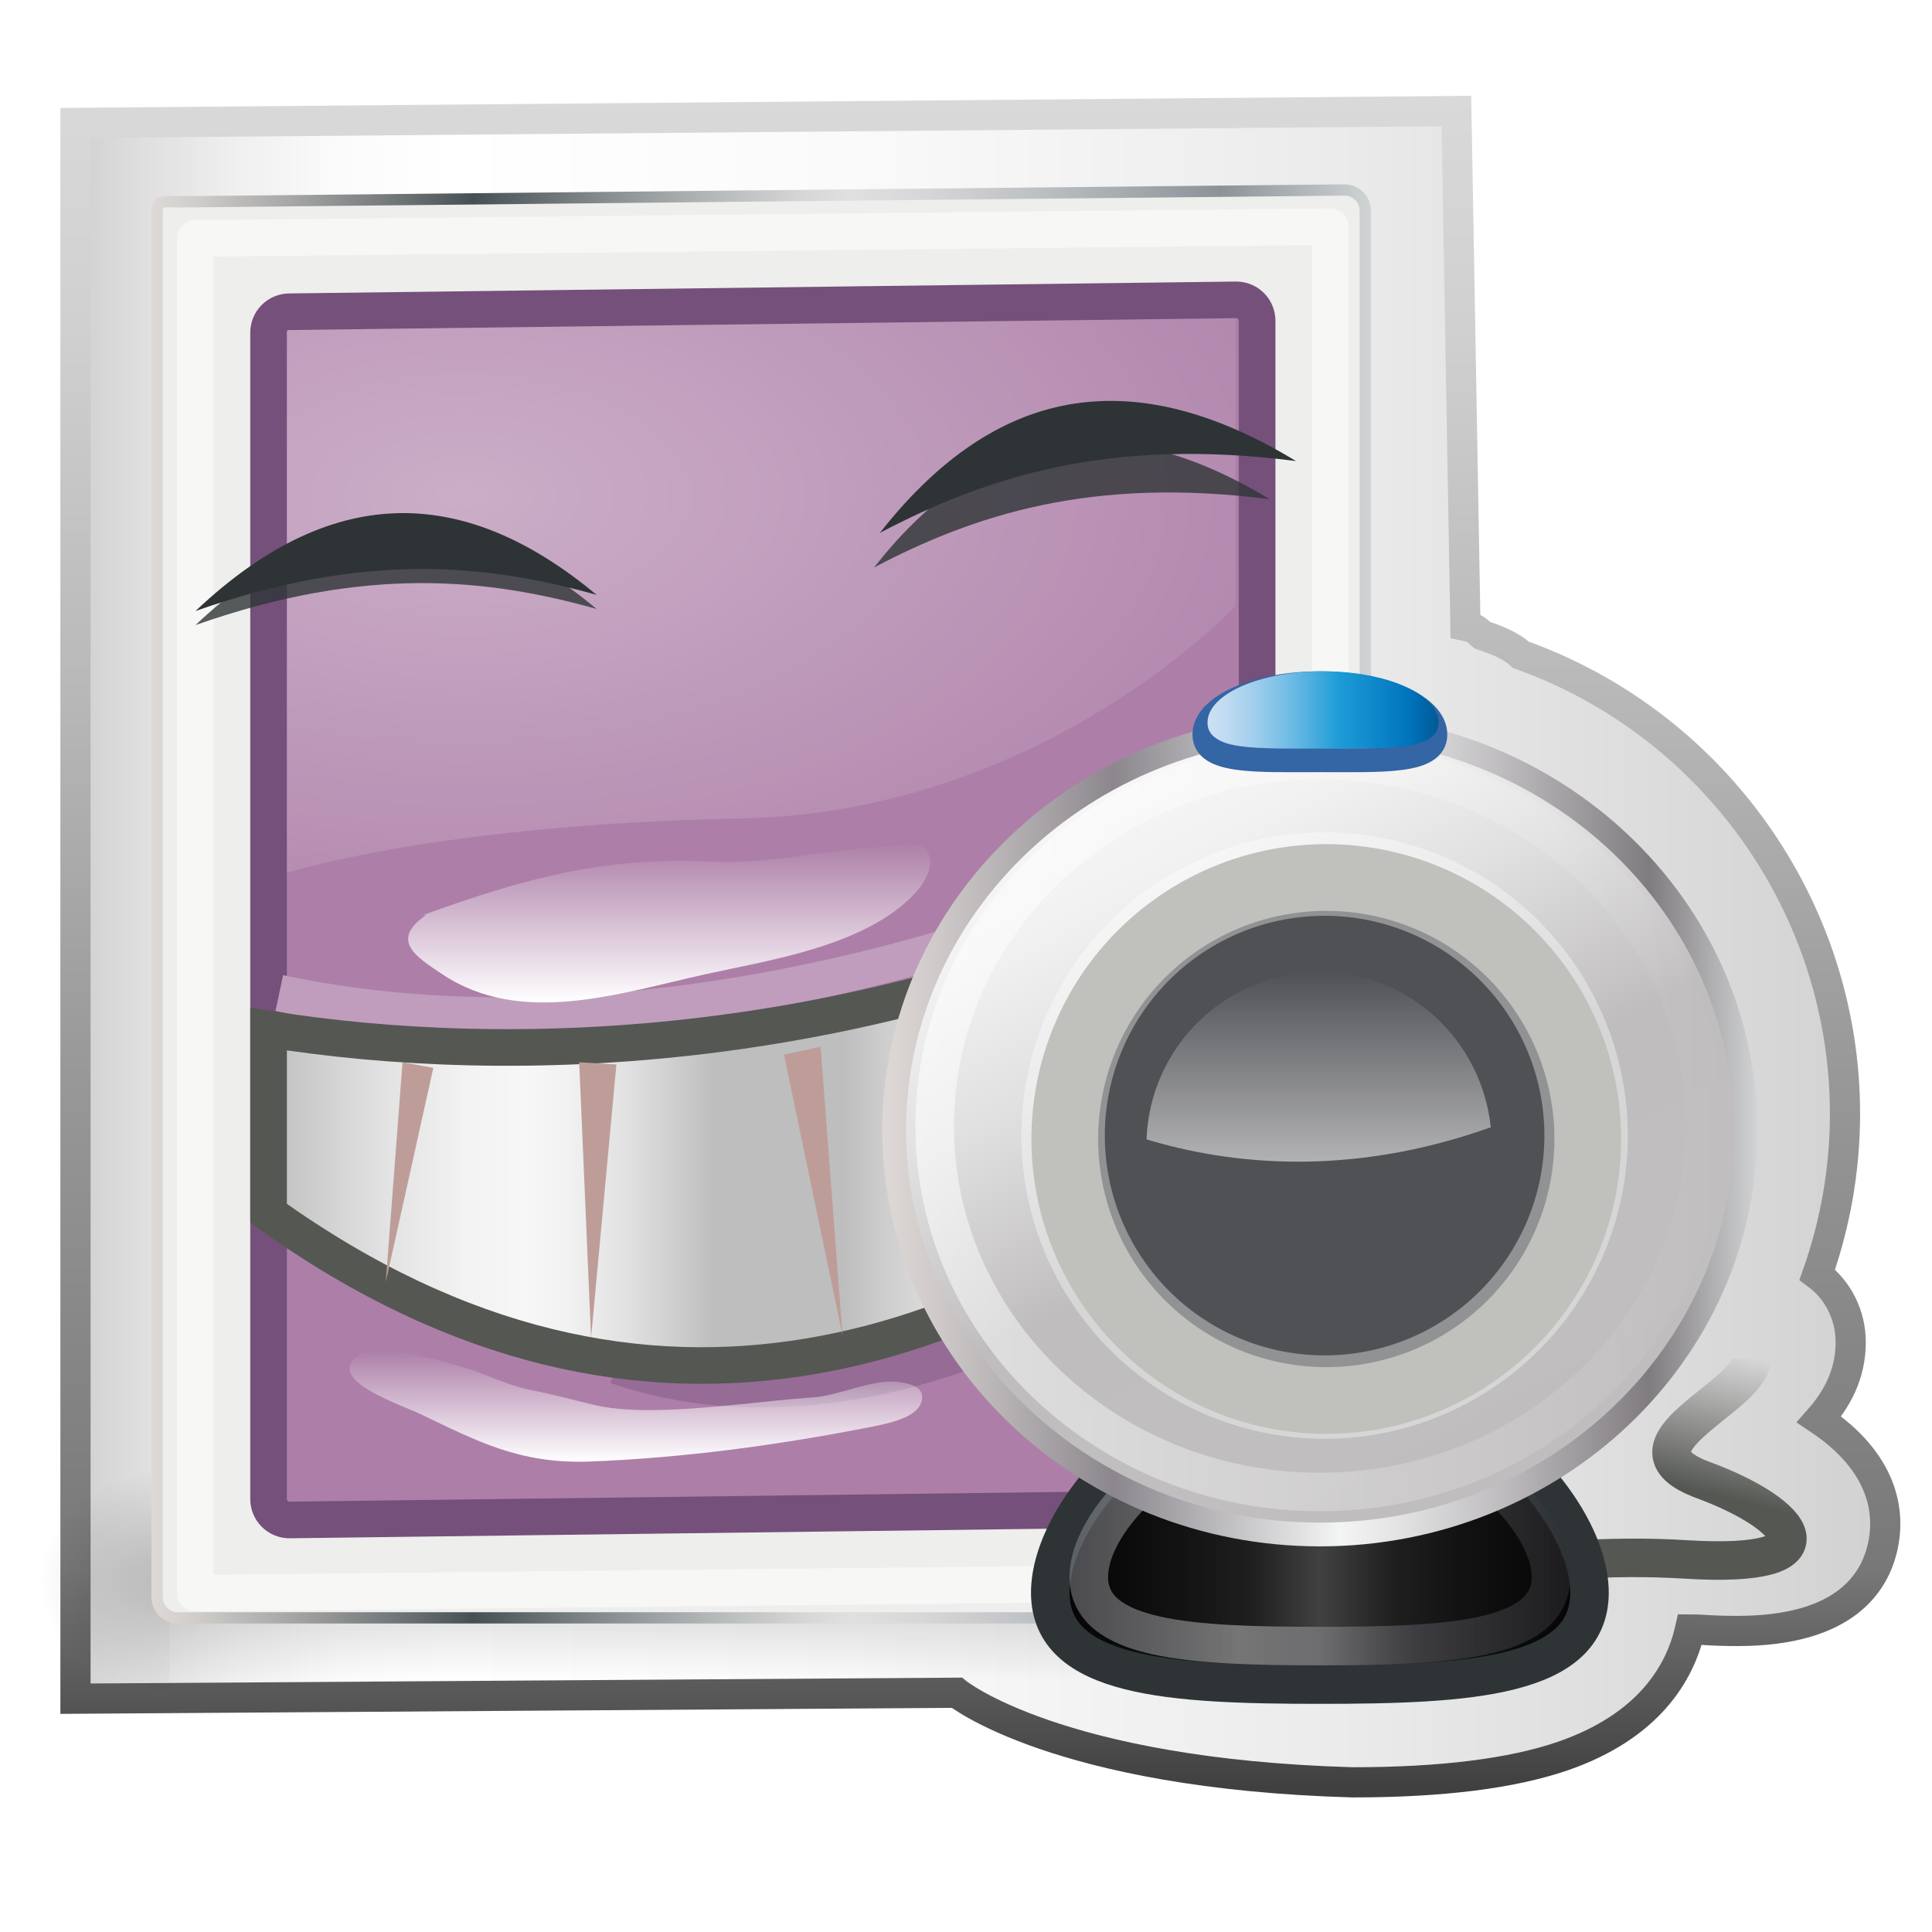 <?xml version="1.0" encoding="UTF-8" standalone="no"?>
<svg
   xmlns:dc="http://purl.org/dc/elements/1.1/"
   xmlns:cc="http://creativecommons.org/ns#"
   xmlns:rdf="http://www.w3.org/1999/02/22-rdf-syntax-ns#"
   xmlns:svg="http://www.w3.org/2000/svg"
   xmlns="http://www.w3.org/2000/svg"
   xmlns:sodipodi="http://sodipodi.sourceforge.net/DTD/sodipodi-0.dtd"
   xmlns:inkscape="http://www.inkscape.org/namespaces/inkscape"
   xml:space="preserve"
   enable-background="new 0 0 64 64"
   viewBox="0 0 64 64"
   height="64px"
   width="64px"
   y="0px"
   x="0px"
   id="Capa_1"
   version="1.1"
   inkscape:version="0.91 r"
   sodipodi:docname="cheese.svg"><sodipodi:namedview
     pagecolor="#ffffff"
     bordercolor="#666666"
     borderopacity="1"
     objecttolerance="10"
     gridtolerance="10"
     guidetolerance="10"
     inkscape:pageopacity="0"
     inkscape:pageshadow="2"
     inkscape:window-width="640"
     inkscape:window-height="480"
     id="namedview320"
     showgrid="false"
     inkscape:zoom="1.5585938"
     inkscape:cx="39.342603"
     inkscape:cy="116.0082"
     inkscape:current-layer="Capa_1" /><defs
     id="defs576"><linearGradient
       id="SVGID_1_"
       gradientUnits="userSpaceOnUse"
       x1="2.5"
       y1="31.36"
       x2="62.452"
       y2="31.36"><stop
         offset="0"
         style="stop-color:#D0D0D0"
         id="stop9" /><stop
         offset="0.029"
         style="stop-color:#DCDCDC"
         id="stop11" /><stop
         offset="0.087"
         style="stop-color:#EFEFEF"
         id="stop13" /><stop
         offset="0.146"
         style="stop-color:#FBFBFB"
         id="stop15" /><stop
         offset="0.208"
         style="stop-color:#FFFFFF"
         id="stop17" /><stop
         offset="0.427"
         style="stop-color:#FAFAFA"
         id="stop19" /><stop
         offset="0.697"
         style="stop-color:#EBEBEB"
         id="stop21" /><stop
         offset="0.992"
         style="stop-color:#D2D2D2"
         id="stop23" /><stop
         offset="1"
         style="stop-color:#D1D1D1"
         id="stop25" /></linearGradient><linearGradient
       id="SVGID_2_"
       gradientUnits="userSpaceOnUse"
       x1="32.476"
       y1="59.542"
       x2="32.476"
       y2="3.173"><stop
         offset="0.006"
         style="stop-color:#404040"
         id="stop28" /><stop
         offset="0.135"
         style="stop-color:#787878"
         id="stop30" /><stop
         offset="0.433"
         style="stop-color:#999999"
         id="stop32" /><stop
         offset="0.641"
         style="stop-color:#B7B7B7"
         id="stop34" /><stop
         offset="0.865"
         style="stop-color:#D0D0D0"
         id="stop36" /><stop
         offset="1"
         style="stop-color:#D9D9D9"
         id="stop38" /></linearGradient><linearGradient
       y2="29.945"
       x2="45.416"
       y1="29.945"
       x1="5.016"
       gradientUnits="userSpaceOnUse"
       id="rect5936_1_"><stop
         id="stop66"
         style="stop-color:#E5E2DF"
         offset="0" /><stop
         id="stop68"
         style="stop-color:#DED9D6"
         offset="0" /><stop
         id="stop70"
         style="stop-color:#CFCCC9"
         offset="0.038" /><stop
         id="stop72"
         style="stop-color:#A8A8A8"
         offset="0.111" /><stop
         id="stop74"
         style="stop-color:#6A7072"
         offset="0.211" /><stop
         id="stop76"
         style="stop-color:#465053"
         offset="0.264" /><stop
         id="stop78"
         style="stop-color:#878D8F"
         offset="0.372" /><stop
         id="stop80"
         style="stop-color:#B7BABB"
         offset="0.464" /><stop
         id="stop82"
         style="stop-color:#D5D6D6"
         offset="0.533" /><stop
         id="stop84"
         style="stop-color:#E0E0E0"
         offset="0.573" /><stop
         id="stop86"
         style="stop-color:#D6D7D8"
         offset="0.632" /><stop
         id="stop88"
         style="stop-color:#BCBFC2"
         offset="0.731" /><stop
         id="stop90"
         style="stop-color:#92989E"
         offset="0.858" /><stop
         id="stop92"
         style="stop-color:#8B9298"
         offset="0.876" /><stop
         id="stop94"
         style="stop-color:#D1D3D4"
         offset="1" /><stop
         id="stop96"
         style="stop-color:#A7A9AC"
         offset="1" /></linearGradient><radialGradient
       gradientUnits="userSpaceOnUse"
       gradientTransform="matrix(2.205,0,0,-1.18,288.512,251.818)"
       r="15.765"
       cy="199.507"
       cx="-123.899"
       id="path5940_1_"><stop
         id="stop101"
         style="stop-color:#FFFFFF"
         offset="0" /><stop
         id="stop103"
         style="stop-color:#FFFFFF;stop-opacity:0"
         offset="1" /></radialGradient><linearGradient
       y2="36.984"
       x2="41.645"
       y1="36.984"
       x1="8.896"
       gradientUnits="userSpaceOnUse"
       id="path5952_1_"><stop
         id="stop118"
         style="stop-color:#BEBEBE"
         offset="0" /><stop
         id="stop120"
         style="stop-color:#CBCBCB"
         offset="0.037" /><stop
         id="stop122"
         style="stop-color:#E3E3E3"
         offset="0.121" /><stop
         id="stop124"
         style="stop-color:#F2F2F2"
         offset="0.197" /><stop
         id="stop126"
         style="stop-color:#F7F7F7"
         offset="0.261" /><stop
         id="stop128"
         style="stop-color:#F1F1F1"
         offset="0.305" /><stop
         id="stop130"
         style="stop-color:#E0E0E0"
         offset="0.365" /><stop
         id="stop132"
         style="stop-color:#C5C5C5"
         offset="0.434" /><stop
         id="stop134"
         style="stop-color:#BEBEBE"
         offset="0.449" /><stop
         id="stop136"
         style="stop-color:#BEBEBE"
         offset="0.582" /><stop
         id="stop138"
         style="stop-color:#CDCDCD"
         offset="0.622" /><stop
         id="stop140"
         style="stop-color:#E4E4E4"
         offset="0.697" /><stop
         id="stop142"
         style="stop-color:#F1F1F1"
         offset="0.767" /><stop
         id="stop144"
         style="stop-color:#F6F6F6"
         offset="0.83" /><stop
         id="stop146"
         style="stop-color:#BFBFBF"
         offset="1" /></linearGradient><radialGradient
       id="path4750_1_"
       cx="15.243"
       cy="-427.891"
       r="14.842"
       gradientTransform="matrix(0.989,0,0,-0.387,28.651,-111.023)"
       gradientUnits="userSpaceOnUse"><stop
         offset="0"
         style="stop-color:#000000"
         id="stop156" /><stop
         offset="1"
         style="stop-color:#000000;stop-opacity:0"
         id="stop158" /></radialGradient><linearGradient
       id="path7408_1_"
       gradientUnits="userSpaceOnUse"
       x1="21.054"
       y1="114.385"
       x2="22.207"
       y2="118.986"
       gradientTransform="matrix(1,0,0,-1,32.331,163.053)"><stop
         offset="0"
         style="stop-color:#555753"
         id="stop162" /><stop
         offset="1"
         style="stop-color:#555753;stop-opacity:0"
         id="stop164" /></linearGradient><linearGradient
       id="path7399_1_"
       gradientUnits="userSpaceOnUse"
       x1="14.445"
       y1="34.871"
       x2="32.308"
       y2="34.871"
       gradientTransform="translate(20.346,15.829)"><stop
         offset="0"
         style="stop-color:#040404"
         id="stop168" /><stop
         offset="0.125"
         style="stop-color:#0A0A0A"
         id="stop170" /><stop
         offset="0.25"
         style="stop-color:#131313"
         id="stop172" /><stop
         offset="0.375"
         style="stop-color:#1F1F1F"
         id="stop174" /><stop
         offset="0.5"
         style="stop-color:#414141"
         id="stop176" /><stop
         offset="0.635"
         style="stop-color:#1F1F1F"
         id="stop178" /><stop
         offset="0.75"
         style="stop-color:#131313"
         id="stop180" /><stop
         offset="0.875"
         style="stop-color:#0A0A0A"
         id="stop182" /><stop
         offset="1"
         style="stop-color:#040404"
         id="stop184" /></linearGradient><linearGradient
       id="path7402_1_"
       gradientUnits="userSpaceOnUse"
       x1="15.084"
       y1="34.872"
       x2="31.67"
       y2="34.872"
       gradientTransform="translate(20.346,15.829)"><stop
         offset="0"
         style="stop-color:#85868C"
         id="stop188" /><stop
         offset="0.343"
         style="stop-color:#C1C1C2"
         id="stop190" /><stop
         offset="0.691"
         style="stop-color:#5C5C63"
         id="stop192" /><stop
         offset="1"
         style="stop-color:#2F2F33"
         id="stop194" /></linearGradient><linearGradient
       id="path7384_1_"
       gradientUnits="userSpaceOnUse"
       x1="-5.474"
       y1="177.69"
       x2="-16.107"
       y2="197.072"
       gradientTransform="matrix(1.276,0,0,-1.212,57.487,264.562)"><stop
         offset="0"
         style="stop-color:#BFBDBE"
         id="stop198" /><stop
         offset="0.206"
         style="stop-color:#C0BEBF"
         id="stop200" /><stop
         offset="0.451"
         style="stop-color:#BFBDBE"
         id="stop202" /><stop
         offset="0.496"
         style="stop-color:#C6C4C5"
         id="stop204" /><stop
         offset="0.695"
         style="stop-color:#E1E0E1"
         id="stop206" /><stop
         offset="0.869"
         style="stop-color:#F2F1F2"
         id="stop208" /><stop
         offset="1"
         style="stop-color:#F8F7F8"
         id="stop210" /></linearGradient><linearGradient
       id="path7384_2_"
       gradientUnits="userSpaceOnUse"
       x1="8.884"
       y1="21.607"
       x2="37.868"
       y2="21.607"
       gradientTransform="translate(20.346,15.829)"><stop
         offset="0"
         style="stop-color:#E5E2DF"
         id="stop213" /><stop
         offset="0"
         style="stop-color:#DED9D6"
         id="stop215" /><stop
         offset="0.063"
         style="stop-color:#CFCAC9"
         id="stop217" /><stop
         offset="0.183"
         style="stop-color:#A8A4A7"
         id="stop219" /><stop
         offset="0.264"
         style="stop-color:#8B878D"
         id="stop221" /><stop
         offset="0.522"
         style="stop-color:#F3F4F4"
         id="stop223" /><stop
         offset="0.584"
         style="stop-color:#E5E5E6"
         id="stop225" /><stop
         offset="0.703"
         style="stop-color:#C0BEC0"
         id="stop227" /><stop
         offset="0.865"
         style="stop-color:#858085"
         id="stop229" /><stop
         offset="0.876"
         style="stop-color:#807B80"
         id="stop231" /><stop
         offset="1"
         style="stop-color:#D1D3D4"
         id="stop233" /><stop
         offset="1"
         style="stop-color:#A7A9AC"
         id="stop235" /></linearGradient><radialGradient
       id="path7394_1_"
       cx="23.377"
       cy="22.112"
       r="6.379"
       gradientUnits="userSpaceOnUse"
       gradientTransform="translate(-9.201,26.718)"><stop
         offset="0"
         style="stop-color:#C8C5C7"
         id="stop239" /><stop
         offset="0.002"
         style="stop-color:#C8C5C7"
         id="stop241" /><stop
         offset="0.012"
         style="stop-color:#C8C5C7"
         id="stop243" /><stop
         offset="0.013"
         style="stop-color:#BEBBBD"
         id="stop245" /><stop
         offset="0.018"
         style="stop-color:#A3A2A4"
         id="stop247" /><stop
         offset="0.024"
         style="stop-color:#8D8D8F"
         id="stop249" /><stop
         offset="0.03"
         style="stop-color:#7C7D7F"
         id="stop251" /><stop
         offset="0.038"
         style="stop-color:#717174"
         id="stop253" /><stop
         offset="0.05"
         style="stop-color:#6A6B6E"
         id="stop255" /><stop
         offset="0.082"
         style="stop-color:#68696C"
         id="stop257" /><stop
         offset="0.092"
         style="stop-color:#65666A"
         id="stop259" /><stop
         offset="0.099"
         style="stop-color:#5D5E62"
         id="stop261" /><stop
         offset="0.105"
         style="stop-color:#4E5054"
         id="stop263" /><stop
         offset="0.11"
         style="stop-color:#3A3C41"
         id="stop265" /><stop
         offset="0.115"
         style="stop-color:#1F2228"
         id="stop267" /><stop
         offset="0.118"
         style="stop-color:#080C13"
         id="stop269" /><stop
         offset="0.313"
         style="stop-color:#080C13"
         id="stop271" /><stop
         offset="0.345"
         style="stop-color:#080C13"
         id="stop273" /><stop
         offset="0.354"
         style="stop-color:#0A0E15"
         id="stop275" /><stop
         offset="0.357"
         style="stop-color:#11141B"
         id="stop277" /><stop
         offset="0.359"
         style="stop-color:#1C2026"
         id="stop279" /><stop
         offset="0.361"
         style="stop-color:#2D3036"
         id="stop281" /><stop
         offset="0.363"
         style="stop-color:#43464B"
         id="stop283" /><stop
         offset="0.364"
         style="stop-color:#5F6165"
         id="stop285" /><stop
         offset="0.365"
         style="stop-color:#7F8084"
         id="stop287" /><stop
         offset="0.367"
         style="stop-color:#A5A5A8"
         id="stop289" /><stop
         offset="0.368"
         style="stop-color:#CECDCE"
         id="stop291" /><stop
         offset="0.369"
         style="stop-color:#FCFAFA"
         id="stop293" /><stop
         offset="0.369"
         style="stop-color:#FFFDFD"
         id="stop295" /><stop
         offset="0.445"
         style="stop-color:#FFFDFD"
         id="stop297" /><stop
         offset="0.492"
         style="stop-color:#11181D"
         id="stop299" /><stop
         offset="0.552"
         style="stop-color:#131A1F"
         id="stop301" /><stop
         offset="0.574"
         style="stop-color:#1A2025"
         id="stop303" /><stop
         offset="0.59"
         style="stop-color:#252A2F"
         id="stop305" /><stop
         offset="0.603"
         style="stop-color:#36383D"
         id="stop307" /><stop
         offset="0.604"
         style="stop-color:#393B40"
         id="stop309" /><stop
         offset="0.625"
         style="stop-color:#37393E"
         id="stop311" /><stop
         offset="0.63"
         style="stop-color:#34363A"
         id="stop313" /><stop
         offset="0.658"
         style="stop-color:#36383C"
         id="stop315" /><stop
         offset="0.668"
         style="stop-color:#3D3D42"
         id="stop317" /><stop
         offset="0.673"
         style="stop-color:#434348"
         id="stop319" /><stop
         offset="0.77"
         style="stop-color:#414247"
         id="stop321" /><stop
         offset="0.806"
         style="stop-color:#3A3C41"
         id="stop323" /><stop
         offset="0.831"
         style="stop-color:#2F3339"
         id="stop325" /><stop
         offset="0.842"
         style="stop-color:#262C32"
         id="stop327" /><stop
         offset="0.878"
         style="stop-color:#252A30"
         id="stop329" /><stop
         offset="0.891"
         style="stop-color:#202429"
         id="stop331" /><stop
         offset="0.896"
         style="stop-color:#1C1F24"
         id="stop333" /><stop
         offset="0.935"
         style="stop-color:#1E2126"
         id="stop335" /><stop
         offset="0.949"
         style="stop-color:#25272C"
         id="stop337" /><stop
         offset="0.959"
         style="stop-color:#303337"
         id="stop339" /><stop
         offset="0.967"
         style="stop-color:#414347"
         id="stop341" /><stop
         offset="0.972"
         style="stop-color:#505155"
         id="stop343" /><stop
         offset="1"
         style="stop-color:#505155"
         id="stop345" /></radialGradient><radialGradient
       id="path7394_2_"
       cx="23.377"
       cy="22.112"
       r="7.485"
       gradientUnits="userSpaceOnUse"
       gradientTransform="translate(-9.201,26.718)"><stop
         offset="0.04"
         style="stop-color:#9A9B94"
         id="stop348" /><stop
         offset="0.064"
         style="stop-color:#989992"
         id="stop350" /><stop
         offset="0.073"
         style="stop-color:#91928C"
         id="stop352" /><stop
         offset="0.079"
         style="stop-color:#868780"
         id="stop354" /><stop
         offset="0.084"
         style="stop-color:#757670"
         id="stop356" /><stop
         offset="0.088"
         style="stop-color:#5F605B"
         id="stop358" /><stop
         offset="0.092"
         style="stop-color:#434442"
         id="stop360" /><stop
         offset="0.095"
         style="stop-color:#242524"
         id="stop362" /><stop
         offset="0.096"
         style="stop-color:#1E1F1E"
         id="stop364" /><stop
         offset="0.273"
         style="stop-color:#161716"
         id="stop366" /><stop
         offset="0.277"
         style="stop-color:#1B1C1B"
         id="stop368" /><stop
         offset="0.281"
         style="stop-color:#2A2B2A"
         id="stop370" /><stop
         offset="0.287"
         style="stop-color:#424342"
         id="stop372" /><stop
         offset="0.292"
         style="stop-color:#636464"
         id="stop374" /><stop
         offset="0.296"
         style="stop-color:#7B7C7D"
         id="stop376" /><stop
         offset="0.317"
         style="stop-color:#797A7B"
         id="stop378" /><stop
         offset="0.326"
         style="stop-color:#747475"
         id="stop380" /><stop
         offset="0.357"
         style="stop-color:#7B7C7D"
         id="stop382" /><stop
         offset="0.363"
         style="stop-color:#797A7B"
         id="stop384" /><stop
         offset="0.367"
         style="stop-color:#717273"
         id="stop386" /><stop
         offset="0.369"
         style="stop-color:#646566"
         id="stop388" /><stop
         offset="0.371"
         style="stop-color:#515253"
         id="stop390" /><stop
         offset="0.373"
         style="stop-color:#393A3A"
         id="stop392" /><stop
         offset="0.374"
         style="stop-color:#292A2A"
         id="stop394" /><stop
         offset="0.375"
         style="stop-color:#292A2A"
         id="stop396" /><stop
         offset="0.382"
         style="stop-color:#292A2A"
         id="stop398" /><stop
         offset="0.382"
         style="stop-color:#2C2D2D"
         id="stop400" /><stop
         offset="0.384"
         style="stop-color:#414343"
         id="stop402" /><stop
         offset="0.387"
         style="stop-color:#525454"
         id="stop404" /><stop
         offset="0.39"
         style="stop-color:#5D5F5F"
         id="stop406" /><stop
         offset="0.394"
         style="stop-color:#646666"
         id="stop408" /><stop
         offset="0.405"
         style="stop-color:#666868"
         id="stop410" /><stop
         offset="0.451"
         style="stop-color:#656769"
         id="stop412" /><stop
         offset="0.477"
         style="stop-color:#656769"
         id="stop414" /><stop
         offset="0.539"
         style="stop-color:#727474"
         id="stop416" /><stop
         offset="0.55"
         style="stop-color:#707272"
         id="stop418" /><stop
         offset="0.554"
         style="stop-color:#696B6B"
         id="stop420" /><stop
         offset="0.557"
         style="stop-color:#5E6060"
         id="stop422" /><stop
         offset="0.56"
         style="stop-color:#4D4F4F"
         id="stop424" /><stop
         offset="0.562"
         style="stop-color:#37393A"
         id="stop426" /><stop
         offset="0.562"
         style="stop-color:#2D2F30"
         id="stop428" /><stop
         offset="0.582"
         style="stop-color:#292B2D"
         id="stop430" /><stop
         offset="0.586"
         style="stop-color:#2B2D2F"
         id="stop432" /><stop
         offset="0.588"
         style="stop-color:#323435"
         id="stop434" /><stop
         offset="0.589"
         style="stop-color:#3D3F41"
         id="stop436" /><stop
         offset="0.59"
         style="stop-color:#4E5051"
         id="stop438" /><stop
         offset="0.59"
         style="stop-color:#646666"
         id="stop440" /><stop
         offset="0.591"
         style="stop-color:#7F8080"
         id="stop442" /><stop
         offset="0.591"
         style="stop-color:#858686"
         id="stop444" /><stop
         offset="0.622"
         style="stop-color:#838484"
         id="stop446" /><stop
         offset="0.629"
         style="stop-color:#818181"
         id="stop448" /><stop
         offset="0.653"
         style="stop-color:#818181"
         id="stop450" /><stop
         offset="0.714"
         style="stop-color:#858686"
         id="stop452" /><stop
         offset="0.735"
         style="stop-color:#838484"
         id="stop454" /><stop
         offset="0.742"
         style="stop-color:#7D7D7D"
         id="stop456" /><stop
         offset="0.748"
         style="stop-color:#717272"
         id="stop458" /><stop
         offset="0.752"
         style="stop-color:#606161"
         id="stop460" /><stop
         offset="0.756"
         style="stop-color:#4B4B4B"
         id="stop462" /><stop
         offset="0.759"
         style="stop-color:#313030"
         id="stop464" /><stop
         offset="0.76"
         style="stop-color:#242323"
         id="stop466" /><stop
         offset="0.873"
         style="stop-color:#0D0E0E"
         id="stop468" /><stop
         offset="0.904"
         style="stop-color:#0F1010"
         id="stop470" /><stop
         offset="0.916"
         style="stop-color:#161716"
         id="stop472" /><stop
         offset="0.924"
         style="stop-color:#212221"
         id="stop474" /><stop
         offset="0.93"
         style="stop-color:#323332"
         id="stop476" /><stop
         offset="0.936"
         style="stop-color:#484946"
         id="stop478" /><stop
         offset="0.941"
         style="stop-color:#646560"
         id="stop480" /><stop
         offset="0.946"
         style="stop-color:#83847E"
         id="stop482" /><stop
         offset="0.948"
         style="stop-color:#9A9B94"
         id="stop484" /><stop
         offset="1"
         style="stop-color:#9A9B94"
         id="stop486" /></radialGradient><radialGradient
       id="path7418_1_"
       cx="16.36"
       cy="15.095"
       r="1.276"
       gradientUnits="userSpaceOnUse"
       gradientTransform="translate(43.443,37.163)"><stop
         offset="0.006"
         style="stop-color:#FBC926"
         id="stop490" /><stop
         offset="0.253"
         style="stop-color:#FFFBCC"
         id="stop492" /><stop
         offset="0.304"
         style="stop-color:#F8F0BB"
         id="stop494" /><stop
         offset="0.407"
         style="stop-color:#E7D28E"
         id="stop496" /><stop
         offset="0.55"
         style="stop-color:#CCA246"
         id="stop498" /><stop
         offset="0.596"
         style="stop-color:#C3922E"
         id="stop500" /><stop
         offset="0.871"
         style="stop-color:#EED688"
         id="stop502" /><stop
         offset="1"
         style="stop-color:#FFFBCC"
         id="stop504" /></radialGradient><linearGradient
       id="path7418_2_"
       gradientUnits="userSpaceOnUse"
       x1="14.888"
       y1="15.095"
       x2="17.831"
       y2="15.095"
       gradientTransform="translate(43.443,37.163)"><stop
         offset="0"
         style="stop-color:#FFFFFF"
         id="stop507" /><stop
         offset="1"
         style="stop-color:#FFFFFF;stop-opacity:0"
         id="stop509" /></linearGradient><linearGradient
       id="path7404_1_"
       gradientUnits="userSpaceOnUse"
       x1="9.981"
       y1="21.474"
       x2="36.773"
       y2="21.474"
       gradientTransform="translate(20.346,15.829)"><stop
         offset="0"
         style="stop-color:#FFFFFF"
         id="stop513" /><stop
         offset="1"
         style="stop-color:#FFFFFF;stop-opacity:0"
         id="stop515" /></linearGradient><linearGradient
       id="path7425_1_"
       gradientUnits="userSpaceOnUse"
       x1="11.351"
       y1="120.181"
       x2="11.351"
       y2="130.874"
       gradientTransform="matrix(1,0,0,-1,32.331,163.053)"><stop
         offset="0"
         style="stop-color:#F6F6F6"
         id="stop519" /><stop
         offset="1"
         style="stop-color:#F6F6F6;stop-opacity:0"
         id="stop521" /></linearGradient><linearGradient
       id="path4755_1_"
       gradientUnits="userSpaceOnUse"
       x1="29.118"
       y1="29.13"
       x2="31.67"
       y2="29.13"
       gradientTransform="translate(43.443,37.163)"><stop
         offset="0"
         style="stop-color:#000000"
         id="stop526" /><stop
         offset="1"
         style="stop-color:#000000;stop-opacity:0"
         id="stop528" /></linearGradient><linearGradient
       id="path7420_2_"
       gradientUnits="userSpaceOnUse"
       x1="19.654"
       y1="7.686"
       x2="27.309"
       y2="7.686"
       gradientTransform="translate(20.346,15.829)"><stop
         offset="0"
         style="stop-color:#CCE0F4"
         id="stop533" /><stop
         offset="0.064"
         style="stop-color:#C3DCF2"
         id="stop535" /><stop
         offset="0.171"
         style="stop-color:#A9D2EE"
         id="stop537" /><stop
         offset="0.307"
         style="stop-color:#80C2E7"
         id="stop539" /><stop
         offset="0.465"
         style="stop-color:#47ACDE"
         id="stop541" /><stop
         offset="0.567"
         style="stop-color:#1E9CD7"
         id="stop543" /><stop
         offset="0.865"
         style="stop-color:#0075BE"
         id="stop545" /><stop
         offset="0.994"
         style="stop-color:#005B97"
         id="stop547" /></linearGradient><linearGradient
       id="path5104_1_"
       gradientUnits="userSpaceOnUse"
       x1="23.482"
       y1="21.474"
       x2="23.482"
       y2="16.807"
       gradientTransform="translate(20.346,15.829)"><stop
         offset="0"
         style="stop-color:#FFFFFF;stop-opacity:0"
         id="stop551" /><stop
         offset="1"
         style="stop-color:#FFFFFF"
         id="stop553" /></linearGradient></defs><filter
     id="AI_DesenfoqueGaussiano_4"><feGaussianBlur
       id="feGaussianBlur4"
       stdDeviation="2" /></filter><path
     inkscape:connector-curvature="0"
     style="fill:url(#SVGID_1_);stroke:url(#SVGID_2_);stroke-miterlimit:10"
     stroke-miterlimit="10"
     d="m 60.261,47.019 c 0.579,-0.657 1.046,-1.478 1.046,-2.556 0,-0.894 -0.417,-1.726 -1.107,-2.238 0.599,-1.694 0.918,-3.495 0.918,-5.332 0,-6.837 -4.361,-12.926 -10.743,-15.204 -0.372,-0.351 -0.961,-0.541 -1.287,-0.653 -0.123,-0.1 -0.15,-0.221 -0.544,-0.302 L 48.244,3.678 2.5,4.071 l 0,52.2 29.195,-0.197 c 0,0 3.305,2.689 13.111,2.968 2.971,0 5.278,-0.294 6.954,-0.867 2.853,-0.981 3.896,-2.754 4.222,-4.195 0.139,0.001 0.28,0.002 0.405,0.01 0.411,0.028 0.808,0.038 1.165,0.038 3.584,0 4.617,-1.614 4.85,-2.969 0.166,-0.962 0.025,-2.59 -2.141,-4.04 z"
     id="path40" /><g
     transform="matrix(0.952,0,0,0.875,-1.857,4.875)"
     id="g5928"
     style="opacity:0.185"><radialGradient
       gradientUnits="userSpaceOnUse"
       gradientTransform="matrix(-1.905,0,0,1.75,-800.639,-1214.902)"
       r="2.426"
       cy="725.257"
       cx="-424.456"
       id="rect5930_1_"><stop
         id="stop46"
         style="stop-color:#000000"
         offset="0" /><stop
         id="stop48"
         style="stop-color:#000000;stop-opacity:0"
         offset="1" /></radialGradient><rect
       height="9.704"
       width="4.851"
       y="49.443"
       x="3.014"
       id="rect5930"
       style="fill:url(#rect5930_1_)" /><radialGradient
       gradientUnits="userSpaceOnUse"
       gradientTransform="matrix(1.905,0,0,-1.75,274.583,553.598)"
       r="2.426"
       cy="285.317"
       cx="-118.374"
       id="rect5932_1_"><stop
         id="stop52"
         style="stop-color:#000000"
         offset="0" /><stop
         id="stop54"
         style="stop-color:#000000;stop-opacity:0"
         offset="1" /></radialGradient><rect
       height="9.704"
       width="4.852"
       y="49.443"
       x="49.103"
       id="rect5932"
       style="fill:url(#rect5932_1_)" /><linearGradient
       gradientTransform="matrix(0.952,0,0,-0.875,-23.722,111.473)"
       y2="61.105"
       x2="54.815"
       y1="70.378"
       x1="54.815"
       gradientUnits="userSpaceOnUse"
       id="rect5934_1_"><stop
         id="stop58"
         style="stop-color:#000000;stop-opacity:0"
         offset="0" /><stop
         id="stop60"
         style="stop-color:#000000"
         offset="0.5" /><stop
         id="stop62"
         style="stop-color:#000000;stop-opacity:0"
         offset="1" /></linearGradient><rect
       height="9.254"
       width="41.237"
       y="49.893"
       x="7.865"
       id="rect5934"
       style="fill:url(#rect5934_1_)" /></g><path
     d="M 5.895,6.687 44.538,6.293 c 0.38,0 0.691,0.31 0.691,0.692 l 0,45.918 c 0,0.382 -0.312,0.691 -0.691,0.691 l -38.643,0 c -0.382,0 -0.691,-0.31 -0.691,-0.691 l 0,-45.917 C 5.203,6.604 5.513,6.687 5.895,6.687 Z"
     id="rect5936"
     style="fill:#eeeeec;stroke:url(#rect5936_1_);stroke-width:0.374;stroke-linecap:round;stroke-linejoin:round"
     inkscape:connector-curvature="0" /><path
     d="M 9.589,10.327 40.953,9.933 c 0.381,0 0.691,0.31 0.691,0.692 l 0,38.641 c 0,0.381 -0.311,0.69 -0.691,0.69 L 9.589,50.351 c -0.382,0 -0.692,-0.31 -0.692,-0.691 l 0,-38.641 c -10e-4,-0.382 0.31,-0.692 0.692,-0.692 z"
     id="rect5938"
     inkscape:connector-curvature="0"
     style="fill:#ad7fa8;stroke:#75507b;stroke-width:1.213;stroke-linecap:round;stroke-linejoin:round" /><path
     d="m 9.504,28.911 c 0,0 4.979,-1.603 15.066,-1.8 9.979,-0.198 16.361,-7.043 16.361,-7.043 l 0,-9.528 -31.427,0.394 0,17.977 z"
     enable-background="new    "
     id="path5940"
     style="opacity:0.364;fill:url(#path5940_1_)"
     inkscape:connector-curvature="0" /><polygon
     points="6.471,7.9 44.07,7.508 44.07,52.384 6.471,52.776 "
     enable-background="new    "
     id="rect5942"
     style="opacity:0.522;fill:none;stroke:#ffffff;stroke-width:1.213;stroke-linecap:round;stroke-linejoin:round" /><path
     d="M 9.252,32.898 C 22.471,35.711 36.992,29.83 41.179,27.51"
     id="path5944"
     inkscape:connector-curvature="0"
     style="fill:none;stroke:#c09dbd;stroke-width:1.213" /><path
     d="m 20.42,45.244 c 8.991,3.101 19.981,-3.85 21.331,-7.95"
     enable-background="new    "
     id="path5946"
     inkscape:connector-curvature="0"
     style="opacity:0.391;fill:none;stroke:#75507b;stroke-width:1.213" /><path
     d="m 42.931,15.273 c -6.229,-0.801 -10.302,0.547 -13.786,2.381 3.541,-4.509 7.96,-5.922 13.786,-2.381 z"
     id="path5948"
     inkscape:connector-curvature="0"
     style="fill:#2e3436" /><path
     d="M 6.477,20.24 C 12.11,18.256 16.161,18.698 19.765,19.706 15.575,16.221 11.186,15.79 6.477,20.24 Z"
     id="path5950"
     inkscape:connector-curvature="0"
     style="fill:#2e3436" /><g
     id="g111"
     style="opacity:0.8;filter:url(#AI_DesenfoqueGaussiano_4_1_)"><path
       id="path113"
       d="m 28.953,18.799 c 3.313,-1.74 7.184,-3.022 13.106,-2.262 -5.538,-3.364 -9.739,-2.023 -13.106,2.262 z"
       inkscape:connector-curvature="0"
       style="fill:#2e3436" /><path
       id="path115"
       d="m 6.477,20.706 c 5.633,-1.984 9.684,-1.544 13.288,-0.534 -4.19,-3.486 -8.579,-3.918 -13.288,0.534 z"
       inkscape:connector-curvature="0"
       style="fill:#2e3436" /></g><path
     d="M 41.645,28.732 C 28.896,35.163 16.739,35.338 8.897,34.09 l 0,6.103 C 21.6,49.287 33.01,44.667 41.645,37.45 l 0,-8.718 z"
     id="path5952"
     style="fill:url(#path5952_1_);stroke:#555753;stroke-width:1.213"
     inkscape:connector-curvature="0" /><path
     d="m 27.184,34.674 -1.213,0.263 1.939,9.303 -0.726,-9.566 z"
     id="path5954"
     inkscape:connector-curvature="0"
     style="fill:#be9d98" /><path
     d="m 33.135,33.011 -1.238,0.394 3.093,8.458 -1.855,-8.852 z"
     id="path5956"
     inkscape:connector-curvature="0"
     style="fill:#888a85;fill-opacity:0.563" /><path
     d="m 38.763,31.278 -1.223,0.306 2.492,8.341 -1.269,-8.647 z"
     id="path5958"
     inkscape:connector-curvature="0"
     style="fill:#888a85;fill-opacity:0.563" /><path
     d="m 19.187,35.189 1.232,0.073 -0.839,9.051 -0.393,-9.124 z"
     id="path5960"
     inkscape:connector-curvature="0"
     style="fill:#be9d98" /><path
     d="m 13.334,35.189 1.021,0.185 -1.576,7.094 0.555,-7.279 z"
     id="path5962"
     inkscape:connector-curvature="0"
     style="fill:#be9d98" /><path
     inkscape:connector-curvature="0"
     style="opacity:0.467;fill:url(#path4750_1_)"
     id="path4750"
     enable-background="new    "
     d="m 47.315,43.297 a 11.632,4.264 0 0 1 -11.632,4.264 11.632,4.264 0 0 1 -11.632,-4.264 11.632,4.264 0 0 1 11.632,-4.264 11.632,4.264 0 0 1 11.632,4.264 z" /><path
     inkscape:connector-curvature="0"
     style="fill:none;stroke:url(#path7408_1_);stroke-width:1.276"
     id="path7408"
     d="m 45.636,52.613 c 0,0 5.104,-1.275 10.207,-0.955 5.104,0.317 3.659,-1.493 0.578,-2.629 -3.08,-1.136 1.598,-2.746 1.598,-4.021" /><path
     inkscape:connector-curvature="0"
     style="fill:url(#path7399_1_);stroke:#2e3436;stroke-width:1.276;stroke-linecap:round"
     id="path7399"
     d="m 52.654,52.759 c 0,2.817 -4.002,3.045 -8.931,3.045 -4.931,0 -8.932,-0.228 -8.932,-3.045 0,-2.818 4.001,-7.163 8.932,-7.163 4.929,0 8.931,4.345 8.931,7.163 z" /><path
     inkscape:connector-curvature="0"
     style="fill:none;stroke:url(#path7402_1_);stroke-width:1.276;stroke-linecap:round;stroke-opacity:0.54"
     id="path7402"
     d="m 51.378,52.243 c 0,2.112 -3.429,2.285 -7.655,2.285 -4.226,0 -7.655,-0.173 -7.655,-2.285 0,-2.111 3.43,-5.37 7.655,-5.37 4.227,0 7.655,3.259 7.655,5.37 z" /><path
     inkscape:connector-curvature="0"
     style="fill:url(#path7384_1_);stroke:url(#path7384_2_);stroke-width:0.787;stroke-linecap:round"
     id="path7384"
     d="m 57.821,37.436 c 0,7.395 -6.314,13.396 -14.097,13.396 -7.783,0 -14.101,-6.001 -14.101,-13.396 0,-7.395 6.319,-13.396 14.101,-13.396 7.782,0 14.097,6.002 14.097,13.396 z" /><path
     inkscape:connector-curvature="0"
     style="fill:url(#path7394_1_);stroke:url(#path7394_2_);stroke-width:2.21;stroke-linecap:round"
     id="path7394"
     d="m 52.597,37.731 a 8.662,8.662 0 0 1 -8.662,8.662 8.662,8.662 0 0 1 -8.662,-8.662 8.662,8.662 0 0 1 8.662,-8.662 8.662,8.662 0 0 1 8.662,8.662 z" /><path
     inkscape:connector-curvature="0"
     style="fill:none;stroke:url(#path7404_1_);stroke-width:1.276;stroke-linecap:round;stroke-opacity:0.54"
     id="path7404"
     d="m 56.481,37.303 c 0,6.69 -5.716,12.121 -12.758,12.121 -7.042,0 -12.76,-5.431 -12.76,-12.121 0,-6.69 5.718,-12.121 12.76,-12.121 7.042,0 12.758,5.431 12.758,12.121 z" /><path
     inkscape:connector-curvature="0"
     style="fill:url(#path7425_1_)"
     id="path7425"
     d="m 43.723,32.2 c -3.103,0 -5.634,2.466 -5.742,5.543 2.717,0.824 6.701,1.279 11.403,-0.401 -0.304,-2.881 -2.698,-5.142 -5.661,-5.142 z" /><path
     style="fill:none;stroke:#ffffff;stroke-width:2.763;stroke-linecap:round;stroke-opacity:0.374"
     inkscape:connector-curvature="0"
     id="path7423"
     d="m 52.541,37.618 a 8.662,8.662 0 0 1 -8.662,8.662 8.662,8.662 0 0 1 -8.662,-8.662 8.662,8.662 0 0 1 8.662,-8.662 8.662,8.662 0 0 1 8.662,8.662 z" /><path
     style="fill:#729fcf;stroke:#3465a4;stroke-width:0.787;stroke-linecap:round"
     inkscape:connector-curvature="0"
     id="path7420"
     d="m 47.55,24.333 c 0,0.939 -1.715,0.852 -3.827,0.852 -2.114,0 -3.827,0.088 -3.827,-0.852 0,-0.94 1.713,-1.701 3.827,-1.701 2.112,0 3.827,0.761 3.827,1.701 z" /><path
     inkscape:connector-curvature="0"
     style="fill:url(#path7420_2_)"
     id="path7420_1_"
     d="m 47.655,23.938 c 0,0.941 -1.715,0.853 -3.827,0.853 -2.113,0 -3.828,0.089 -3.828,-0.853 0,-0.938 1.715,-1.7 3.828,-1.7 2.112,0 3.827,0.762 3.827,1.7 z" /><path
     inkscape:connector-curvature="0"
     style="opacity:0.747;fill:url(#path5104_1_)"
     id="path5104"
     enable-background="new    "
     d="m 55.657,44.6 a 0.674,0.536 0 0 1 -0.674,0.536 0.674,0.536 0 0 1 -0.674,-0.536 0.674,0.536 0 0 1 0.674,-0.536 0.674,0.536 0 0 1 0.674,0.536 z" /><g
     id="g556"
     style="filter:url(#AI_DesenfoqueGaussiano_4_1_)"><linearGradient
       y2="27.931"
       x2="22.169"
       y1="33.208"
       x1="22.169"
       gradientUnits="userSpaceOnUse"
       id="SVGID_3_"><stop
         id="stop559"
         style="stop-color:#FFFFFF"
         offset="0" /><stop
         id="stop561"
         style="stop-color:#FFFFFF;stop-opacity:0"
         offset="1" /></linearGradient><path
       id="path563"
       d="m 14.011,30.316 c 3.351,-1.225 6.056,-1.947 9.565,-1.773 1.896,0.094 3.766,-0.393 5.693,-0.491 0.336,-0.016 0.997,-0.255 1.295,-0.013 0.559,0.456 0.057,1.228 -0.283,1.583 -1.648,1.732 -4.826,2.187 -6.937,2.656 -2.833,0.629 -6.077,1.731 -8.681,0.002 -0.898,-0.595 -1.746,-1.128 -0.559,-1.964"
       style="fill:url(#SVGID_3_)"
       inkscape:connector-curvature="0" /></g><g
     id="g565"
     style="filter:url(#AI_DesenfoqueGaussiano_4_1_)"><linearGradient
       y2="44.747"
       x2="21.065"
       y1="48.423"
       x1="21.065"
       gradientUnits="userSpaceOnUse"
       id="SVGID_4_"><stop
         id="stop568"
         style="stop-color:#FFFFFF"
         offset="0" /><stop
         id="stop570"
         style="stop-color:#FFFFFF;stop-opacity:0"
         offset="1" /></linearGradient><path
       id="path572"
       d="m 11.924,44.893 c 0.639,-0.428 2.758,0.2 3.426,0.4 0.791,0.237 1.465,0.608 2.293,0.767 0.719,0.138 1.41,0.332 2.072,0.487 1.346,0.315 3.443,0.105 4.83,-0.031 0.807,-0.08 1.582,-0.17 2.4,-0.226 0.863,-0.059 1.924,-0.608 2.793,-0.512 0.621,0.069 0.929,0.285 0.767,0.708 -0.196,0.511 -1.147,0.684 -1.825,0.815 -2.947,0.575 -6.093,0.999 -9.146,1.114 -2.342,0.088 -3.783,-0.705 -5.602,-1.57 -0.674,-0.321 -2.961,-1.071 -2.195,-1.829"
       style="fill:url(#SVGID_4_)"
       inkscape:connector-curvature="0" /></g></svg>